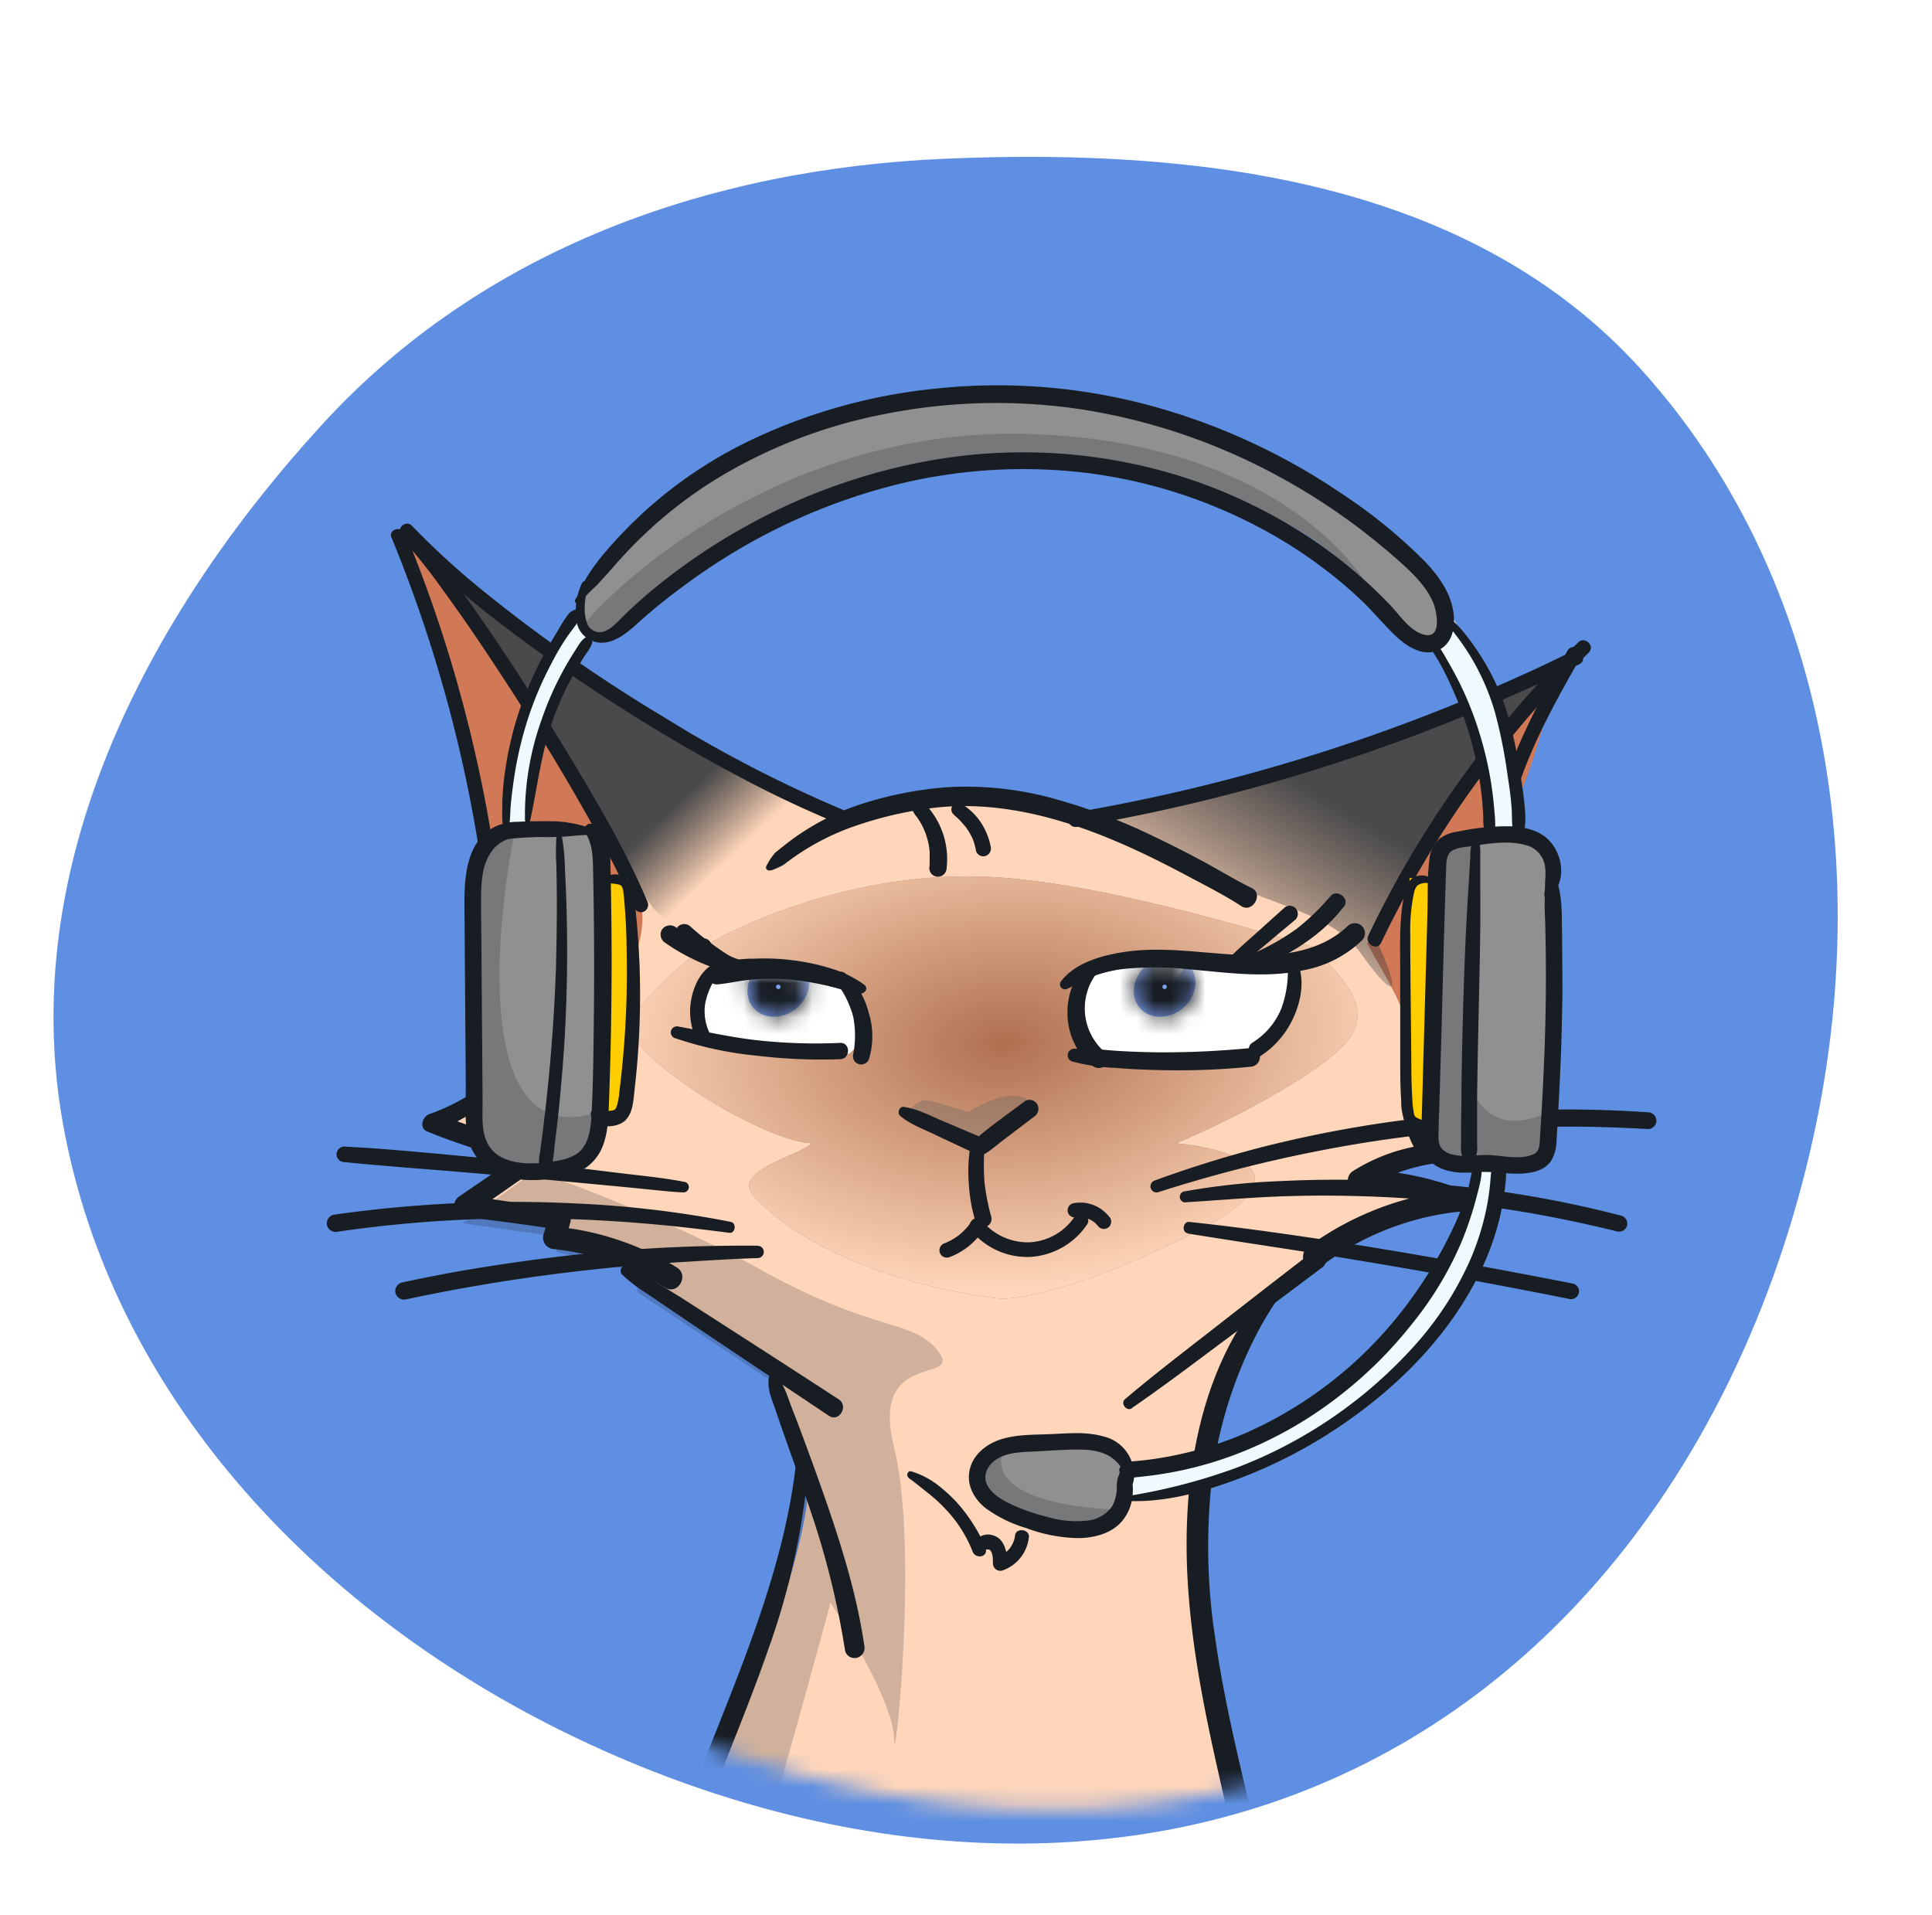 <svg xmlns="http://www.w3.org/2000/svg" width="113" height="112" fill="none"><g clip-path="url(#a)"><g filter="url(#b)"><path fill="#5F8FE2" fill-rule="evenodd" d="M57.401 7.278c14.87-.62 30.627 1.302 40.6 12.345 10.612 11.752 13.431 28.455 10.253 43.965-3.275 15.98-12.331 30.764-27.022 37.864-14.716 7.113-31.926 4.992-46.553-2.302C20.325 91.992 8.555 79.56 5.693 63.783c-2.733-15.064 4.803-29.65 15.14-40.947C30.24 12.556 43.475 7.858 57.401 7.278Z" clip-rule="evenodd"/></g><mask id="c" width="168" height="112" x="-21" y="-6" maskUnits="userSpaceOnUse" style="mask-type:alpha"><path fill="#D5E0F9" fill-rule="evenodd" d="M57.401 7.278c14.87-.62 30.627 1.302 40.6 12.344 6.079 6.732 9.601 15.09 10.903 23.916.788 5.341.763 10.855 0 16.285a60.919 60.919 0 0 1-.65 3.765c-3.275 15.98-12.331 30.764-27.022 37.864-14.716 7.113-31.926 4.992-46.553-2.302-5.022-2.504-9.727-5.654-13.846-9.367-7.653-6.9-13.279-15.743-15.14-26a35.584 35.584 0 0 1-.448-9.207c.932-11.716 7.376-22.766 15.588-31.74a44.061 44.061 0 0 1 7.143-6.284c8.456-5.958 18.737-8.829 29.425-9.274Z" clip-rule="evenodd"/><path fill="#D5E0F9" d="M57.401 7.278c14.87-.62 30.627 1.302 40.6 12.344-1.418-7.931-4.751-24.095-6.751-25.295-2-1.2-75.167 5.5-111.5 9L1.083 99.15l19.75-9.367c-7.653-6.9-13.279-15.743-15.14-26a35.584 35.584 0 0 1-.448-9.207c.932-11.716 7.376-22.766 15.588-31.74a44.061 44.061 0 0 1 7.143-6.284c8.456-5.958 18.737-8.829 29.425-9.274Z"/><path fill="#D5E0F9" d="M98 19.622c6.08 6.732 9.602 15.09 10.904 23.916.788 5.341.763 10.855 0 16.285l37.346-40.2-55-25.296c2 1.2 5.334 17.364 6.75 25.295Z"/></mask><g mask="url(#c)"><path fill="#FFD6BA" fill-rule="evenodd" d="M49.032 184.173c-5.131.592-10.164 1.184-13.913 2.96-3.75 1.775-5.624 4.537-4.736 7.595.888 3.058 2.664 4.439 4.736 3.946.953-.227 2.242-1.52 3.662-2.945 1.666-1.672 3.514-3.526 5.218-4.059 3.158-.986 8.387-1.578 12.828-.789 4.44.789 13.715 1.973 18.353 1.381 4.637-.592 13.024-2.17 14.11-8.089.868-4.734-.954-7.431-1.974-8.187l-3.848-3.551c1.283-2.565 3.848-8.819 3.848-13.317 0-5.622-2.072-11.245-5.328-17.558-2.605-5.05-7.927-28.803-10.262-40.048-.723-3.749-1.954-12.192-1.085-15.98.868-3.788 2.243-8.07 3.098-9.582l4.4-3.044 2.975-1.608 3.747-1.432-5.241-.61 1.494-1.18 2.272-.556-.707-1.42c.167-1.438-.383-1.643-.449-2.72 1.156-5.403-1.726-7.238-1.726-7.949 0-1.072 5.712-11.853 10.296-16.227l-14.43 5.69-12.756 3.022c-2.335-1.61-1.871-.834-5.617-1.312-5.873-.748-7.694.517-9.01 1.312l-12.57-6.243L23.82 31.97c1.75 1.348 9.355 13.258 9.9 14.237 3.548 6.362 6.57 9.785-1.434 13.122-.494 1.15-2.406 3.657-3.511 4.051-1.105.395-2.306 2.259-3.03 2.72l5.421 1.619-4.026 2.863 5.808 1.436-.346.433 5.082 1.638v1.184l7.275 5.051 2.297 5.997c.131.723-.1 3.551-2.073 9.075-.613 1.716-1.341 3.59-2.101 5.544-2.298 5.909-4.879 12.546-5.398 17.735-.69 6.905.296 12.725 1.086 16.474.182.864.39 1.724.598 2.581.694 2.861 1.383 5.704 1.08 8.664-.317 3.077-2.698 9.765-3.849 12.724-.493 1.349-1.48 4.676-1.48 7.201 0 2.833 1.271 5.268 1.889 6.451.07.136.132.254.183.356.395.789 1.809 2.235 2.467 2.86-.724-.197-2.349-.473-3.059 0-.71.474-1.283 1.25-1.48 1.579h-1.776l-1.184 1.479c-.592-.066-1.776.04-1.776.986v2.072c.394.263 1.539.789 2.96.789h4.341c.869 0 2.204.329 2.763.493.987.526 3.158 1.421 3.947.789.79-.631 5.2-.37 7.305-.16-.877.007-1.764.056-2.667.16Zm2.667-.16c2.81-.023 5.512.386 8.266.803 1.273.193 2.557.387 3.867.541 3.108.366 5.2.054 7.158-.238 1.214-.181 2.376-.354 3.696-.354 3.433 0 4.039-1.266 5.111-3.509l.02-.042c.869-1.815-.361-2.729-1.085-2.959-.066.296-.415 1.065-1.283 1.775-.868.711-1.875 1.086-2.27 1.184-.789 2.368-2.236 2.852-2.86 2.799-.362-.21-1.422-.503-2.764 0-1.342.503-1.809-.21-1.874-.629-.296.461-1.283 1.381-2.862 1.381-1.579 0-2.763-.92-3.157-1.381l-1.48-.493c-.691.165-2.33.493-3.355.493-1.026 0-1.39-1.069-1.456-1.792h-2.606l-1.066 2.421Z" clip-rule="evenodd"/><path fill="#D17857" d="m84.204 59.249.318-.166c-.256-.672-.6-1.856-.318-2.294.307-.476 1.05-.595 1.382-.595-.666-.49-1.797-1.708-.998-2.666.798-.959 2.314-.986 2.971-.88.174-1.511.697-4.9 1.396-6.363s1.751-5.433 2.204-6.918c-2.619 1.631-5.78 6.736-6.955 8.708-1.174 1.973-3.582 5.788-4.246 7.114.425.806 1.977 3.27 2.232 4.454.255 1.184.416 3.121.558 3.812.09-1.823 1.042-3.715 1.456-4.206Z"/><path fill="#D17857" d="M84.204 59.249c-.414.491-1.365 2.383-1.456 4.206h1.84c-.256-.681-.69-2.18-.384-2.727.307-.547.384-1.214.384-1.48a7.055 7.055 0 0 1-.066-.165l-.318.166ZM23.433 31.215c1.382 4.295 4.385 13.989 4.385 15.07 0 1.044.962 6.613 1.418 9.909.156-.038 1.001-.49 1.157-.529.171-.043.018-.03.774-.213.442-.219.43 0 .944 0 .117 0 .011.072.001.563a.62.62 0 0 1 0 .073c.476.265-.72 1.18-1.243 1.77l.739.715.504.676 3.203-1.153s2.551-1.63 2.232-5.01c-.319-3.38-5.56-12.224-6.472-13.879-.912-1.654-5.816-6.163-7.642-7.992Z"/><path fill="url(#d)" d="M91.984 38.81c-2.391 2.067-6.617 7.634-11.64 15.826 2.092 4.486.77 3.28-.724 1.16-1.113-1.578-2.906-2.268-5.838-3.353-2.346-.868-10.407-4.447-10.279-4.447l14.29-3.46 14.191-5.726Z"/><g opacity=".7"><path fill="#664F46" d="M41.197 55.381c-.695.52-4.09 3.214-4.453 4.876 1.738 2.817 8.363 6.536 10.753 6.609-.869.794-4.801 1.622-3.367 3.142 3.475 3.684 10.029 5.453 14.446 5.959 1.303 0 5.474-.823 11.73-4.117s1.593-4.695-1.52-4.984c2.678-1.084 9.557-4.53 10.426-6.61.87-2.08-1.665-3.864-2.39-4.875-3.33-.939-12.946-3.944-19.55-4.117-8.255-.217-15.206 3.467-16.075 4.117Z"/><path fill="url(#e)" d="M41.197 55.381c-.695.52-4.09 3.214-4.453 4.876 1.738 2.817 8.363 6.536 10.753 6.609-.869.794-4.801 1.622-3.367 3.142 3.475 3.684 10.029 5.453 14.446 5.959 1.303 0 5.474-.823 11.73-4.117s1.593-4.695-1.52-4.984c2.678-1.084 9.557-4.53 10.426-6.61.87-2.08-1.665-3.864-2.39-4.875-3.33-.939-12.946-3.944-19.55-4.117-8.255-.217-15.206 3.467-16.075 4.117Z"/></g><path fill="#555A60" d="m57.328 66.958-4.45-1.47c.231-.28-.047-.483 1.022-1.115.52-.105 2.027.478 2.75.666 2.994-1.826 3.852-.532 4.026 0l-3.348 1.919Z" opacity=".3"/><path fill="url(#f)" d="m36.815 41.275 12.691 6.998-8.099 6.056-2.309 2.728c-.434-.114-.041-1.148-.992-1.148-1.19 0 3.389-2.205 1.514-1.988-1.5.173-2.356-2.991-3.508-3.34-.71-.868-7.748-14.873-12.212-19.009l12.915 9.703Z"/><path fill="#fff" d="M62.917 59.664c0 .628.851 1.898 1.277 2.455h8.252c.426-.295 1.513-1.198 2.456-2.455.944-1.258.786-2.75.59-3.34-1.277.066-4.284.158-6.091 0-1.808-.157-4.64.013-5.787.34-.262.59-.697 2.371-.697 3Zm-12.657 0c.394 1.257-.279 1.676-.606 1.97l-8.402-.794-.678-1.176.678-2.554 2.55-.446 5.852.937c.229.164.213.806.606 2.063Z"/><mask id="g" width="36" height="7" x="40" y="56" maskUnits="userSpaceOnUse" style="mask-type:alpha"><path fill="#fff" d="M62.917 59.664c0 .628.851 1.898 1.277 2.455h8.252c.426-.295 1.513-1.198 2.457-2.455.943-1.257.785-2.75.589-3.34-1.277.066-4.293.241-6.091 0-4.59-.614-5 .459-6.145.786-.262.59-.34 1.925-.34 2.554Zm-12.537 0c.393 1.257-.11 1.796-.438 2.09l-8.61-.795-.718-1.295.718-2.554 2.391-.446 5.555.878c.009-.075.116-.065.376.06l-.376-.06c-.026.22.809 1.182 1.102 2.122Z"/></mask><g mask="url(#g)"><path fill="#7FA2F6" fill-rule="evenodd" d="M66.547 58.787c-.488-.766-.18-1.864.687-2.453a2.17 2.17 0 0 1 .38-.207c-.176.286-.2.633-.03.9.244.382.794.454 1.227.16.342-.233.51-.624.446-.966.17.109.317.254.43.432.488.766.18 1.864-.687 2.453-.867.59-1.966.447-2.453-.319Zm-22.597 0c-.487-.766-.18-1.864.688-2.453.123-.084.25-.152.38-.207-.176.286-.2.633-.03.9.245.382.794.454 1.228.16.342-.233.51-.624.446-.966.17.109.316.254.43.432.488.766.18 1.864-.688 2.453-.867.59-1.966.447-2.453-.319Z" clip-rule="evenodd"/><mask id="h" fill="#fff"><circle cx="1.771" cy="1.771" r="1.771" transform="matrix(-.55 -.835 -.835 .55 70.571 58.223)"/></mask><path fill="#181D23" d="M68.189 57.827a.129.129 0 0 0 .036-.179l-3.173 2.091a3.67 3.67 0 0 1 1.045-5.084l2.092 3.172Zm.036-.179a.129.129 0 0 0-.179-.037l2.092 3.173a3.672 3.672 0 0 1-5.086-1.045l3.173-2.09Zm-.179-.037a.129.129 0 0 0-.036.18l3.173-2.092a3.67 3.67 0 0 1-1.045 5.085l-2.092-3.172Zm-.036.18c.04.059.12.075.178.036l-2.091-3.172a3.672 3.672 0 0 1 5.086 1.044L68.01 57.79Z" mask="url(#h)"/><mask id="i" fill="#fff"><circle cx="1.771" cy="1.771" r="1.771" transform="matrix(-.55 -.835 -.835 .55 47.975 58.223)"/></mask><path fill="#181D23" d="M45.592 57.827a.129.129 0 0 0 .037-.179l-3.173 2.091a3.67 3.67 0 0 1 1.044-5.084l2.092 3.172Zm.037-.179a.129.129 0 0 0-.179-.037l2.092 3.173a3.672 3.672 0 0 1-5.086-1.045l3.173-2.09Zm-.179-.037a.129.129 0 0 0-.036.18l3.173-2.092a3.67 3.67 0 0 1-1.045 5.085l-2.092-3.172Zm-.036.18c.04.059.12.075.178.036L43.5 54.655a3.672 3.672 0 0 1 5.087 1.044l-3.173 2.091Z" mask="url(#i)"/></g><g fill="#181D23" opacity=".2"><path fill-rule="evenodd" d="M64.305 184.663c1.573 0 2.556-.917 2.851-1.376-3.696-.501-4.096-3.091-3.834-4.324l-2.163-41.161c0-.858.433-2.882 2.163-4.122 1.73-1.239 4.522-8 5.702-11.226-3.185 2.015-11.202 5.613-17.79 3.886-8.236-2.159-8.586-12.522-7.279-16.408 1.046-3.109 3.516-12.09 4.62-16.192 1.24 1.87 3.72 6.086 3.72 7.976 0 2.364 1.46-11.215 0-17.044-.905-3.61.863-4.165 1.996-4.52.697-.219 1.153-.362.601-1.093-.712-.944-1.608-1.221-3.106-1.684-1.549-.48-3.743-1.157-7.044-2.98-5.194-2.867-11.143-5.126-13.468-5.897l-4.228 3.047 5.505.786v.885l4.72 1.18v1.178l8.159 5.406 1.376 5.602c.131.72-.098 3.538-2.064 9.041-.611 1.71-1.337 3.577-2.094 5.524-2.29 5.887-4.86 12.5-5.378 17.67-.688 6.879.295 12.678 1.082 16.412.181.862.389 1.718.596 2.573.69 2.85 1.377 5.682 1.075 8.631-.315 3.066-2.687 9.73-3.834 12.678-.492 1.343-1.475 4.658-1.475 7.174 0 2.822 1.267 5.249 1.882 6.427l.183.355c.393.786 1.802 2.227 2.457 2.849 1.814-.63 3.39-.755 4.742-.862 2.02-.16 3.538-.28 4.598-1.987 1.77-2.85 0-17.797-3.146-26.634-2.23-6.263-3.43-17.079-3.876-23.325.354 2.095 1.396 4.99 3.876 7.55a963.485 963.485 0 0 1 6.865 7.144l1.46 3.815v7.824c-.84 5.02-2.521 15.848-2.521 18.999 0 2.443.408 4.771.718 6.538.19 1.08.343 1.951.343 2.511v4.012h2.597c.066.721.428 1.786 1.45 1.786 1.023 0 2.654-.327 3.343-.491l1.474.491c.394.459 1.573 1.376 3.146 1.376Z" clip-rule="evenodd"/><path d="M43.562 191.543c3.146-.983 8.356-1.573 12.78-.787 4.424.787 13.665 1.966 18.286 1.376 4.62-.589 12.976-2.162 14.058-8.058.197-1.074.255-2.042.215-2.907.135 3.625-9.67 7.569-14.273 7.999-4.62.431-20.872-2.144-26.052-2.144s-10.213 5.11-12.387 8.565c-1.74 2.763-4.002 2.246-4.916 1.641.925 1.159 2.123 1.606 3.441 1.292.95-.226 2.234-1.513 3.649-2.933 1.66-1.666 3.501-3.514 5.2-4.044Zm-13.567-11.597v2.064c.394.262 1.534.786 2.95.786h4.325c.865 0 2.196.328 2.753.491.983.525 3.146 1.415 3.932.787.787-.629 5.18-.369 7.279-.16l1.061-2.413c-1.141.465-3.837 1.217-5.489.509-2.064-.885-4.817-1.261-8.454-.885-2.91.301-6.784-.661-8.356-1.179Zm41.782-35.039c-.918 2.519-2.753 8.679-2.753 13.17 0 5.613 1.573 13.078 2.163 14.99.472 1.528 2.49 4.043 3.44 5.11-.914-.754-3.03-2.261-4.173-2.261-1.144 0-2.675 1.049-3.298 1.573v-16.822c0-5.354 1.245-10.435 1.868-12.306.131-1.151.865-3.454 2.753-3.454Z"/></g><path fill="#181D23" d="M63.367 56.596c-1.403 1.638-1.222 4.378.512 5.727a.575.575 0 0 0 .763 0 .543.543 0 0 0 0-.765 3.382 3.382 0 0 1-.62-4.464c.27-.384-.347-.859-.655-.504v.006Z"/><path fill="#181D23" d="M62.719 62.085c.828.22 1.678.344 2.535.373.88.077 1.768.114 2.655.131a42.587 42.587 0 0 0 5.233-.197.575.575 0 0 0 .548-.547.55.55 0 0 0-.548-.547 52.26 52.26 0 0 1-5.167.252 46.1 46.1 0 0 1-2.515-.08c-.838-.046-1.771-.192-2.644-.13a.383.383 0 0 0-.366.33.38.38 0 0 0 .266.415h.003Zm-.256-4.266c.52-.247 1.02-.553 1.559-.748a7.603 7.603 0 0 1 1.668-.395 17.793 17.793 0 0 1 3.663 0c2.328.195 4.659.573 6.975.054a6.657 6.657 0 0 0 3.359-1.755.591.591 0 0 0-.428-.98.595.595 0 0 0-.41.144c-1.642 1.58-3.982 1.807-6.158 1.718-2.383-.086-4.754-.55-7.136-.146-1.209.203-2.664.63-3.445 1.624a.296.296 0 1 0 .362.47l-.009.014Z"/><path fill="#181D23" d="M73.624 56.476a9.48 9.48 0 0 0 2.724-1.35 9.837 9.837 0 0 0 2.268-2.118c.342-.453-.413-1.034-.787-.607a13.3 13.3 0 0 1-2.026 1.95 13.85 13.85 0 0 1-2.483 1.406c-.408.192-.118.839.304.719Z"/><path fill="#181D23" d="M72.151 56.75c.638-.458 1.232-.965 1.835-1.471.603-.507 1.188-.997 1.785-1.492a.48.48 0 0 0 0-.673.483.483 0 0 0-.674 0l-1.7 1.532c-.574.51-1.148 1.008-1.668 1.563-.258.272.09.78.422.541Zm3.167-.315c.05.877-.08 1.754-.385 2.578-.34.812-.925 1.5-1.674 1.967-.499.31-.034 1.108.463.787a5.263 5.263 0 0 0 1.983-2.37c.405-.948.594-2.05.213-3.039-.118-.3-.606-.286-.6.083v-.006Zm-26.456.955c.48.61.831 1.31 1.037 2.058a5.745 5.745 0 0 1 0 2.236.48.48 0 0 0 .695.52.48.48 0 0 0 .232-.265 4.602 4.602 0 0 0-.017-2.706 4.634 4.634 0 0 0-1.358-2.29.385.385 0 0 0-.497-.03.37.37 0 0 0-.094.485l.002-.009Z"/><path fill="#181D23" d="M50.58 57.618a6.32 6.32 0 0 0-1.979-.973 12.364 12.364 0 0 0-2.25-.482 13.003 13.003 0 0 0-2.213-.091 7.85 7.85 0 0 0-2.354.335.603.603 0 0 0-.238 1.02.59.59 0 0 0 .384.151c.692-.057 1.37-.232 2.067-.286a14.184 14.184 0 0 1 2.15 0c.686.06 1.367.166 2.038.318.7.148 1.38.389 2.087.506.261.043.557-.286.287-.504l.02.006Z"/><path fill="#181D23" d="M44.379 56.53c-.434-.186-.881-.3-1.324-.464a15.833 15.833 0 0 1-1.211-.51 18.683 18.683 0 0 1-2.383-1.365.575.575 0 0 0-.755.197.572.572 0 0 0 .198.753c.79.553 1.644 1.006 2.544 1.352.431.172.873.317 1.323.432a5.98 5.98 0 0 0 1.435.255c.325 0 .509-.507.178-.65h-.005Z"/><path fill="#181D23" d="M43.167 56.29a.813.813 0 0 1-.137-.11l.103.253a.532.532 0 0 0-.336-.456 7.466 7.466 0 0 1-.387-.232c-.247-.157-.48-.332-.721-.5a14.88 14.88 0 0 1-1.306-1.052.52.52 0 0 0-.724 0 .518.518 0 0 0 0 .722c.47.415.973.792 1.502 1.128.247.155.505.287.766.424.261.138.718.473 1.03.286l-.286.038c.086.014.17.036.252.066.336.114.514-.376.233-.553l.011-.015Z"/><path fill="#181D23" d="M43.805 56.473h-.112l-.178-.037a3.922 3.922 0 0 1-.37-.11l-.173-.065c.058.023 0 0-.026-.015l-.072-.034a3.489 3.489 0 0 1-.338-.183l-.155-.1-.066-.049c-.029-.02-.072-.054-.02 0a3.169 3.169 0 0 1-.557-.524l-.052-.063c-.023-.029-.054-.069-.014-.017-.043-.052-.08-.109-.118-.163a.482.482 0 0 0-.646-.17.476.476 0 0 0-.17.642 4.015 4.015 0 0 0 3.067 1.712.417.417 0 0 0 .413-.412.426.426 0 0 0-.413-.412Z"/><path fill="#181D23" d="M41.626 56.447c-.167.103-.319.23-.45.375-.14.16-.261.335-.363.521-.189.36-.32.746-.39 1.146a3.811 3.811 0 0 0 .353 2.4.435.435 0 0 0 .589.154.44.44 0 0 0 .155-.59 2.915 2.915 0 0 1-.267-1.793 4.33 4.33 0 0 1 .815-1.758c.184-.263-.18-.615-.442-.44v-.015Z"/><path fill="#181D23" d="M39.499 60.725c1.541.523 3.139.865 4.76 1.02 1.618.195 3.25.264 4.88.206.613-.02.613-.98 0-.954a31.342 31.342 0 0 1-4.752-.143c-1.59-.169-3.137-.527-4.707-.813a.357.357 0 0 0-.431.25.354.354 0 0 0 .241.434h.009Zm13.144 4.533c.574.49 1.298.75 1.97 1.071.671.32 1.394.659 2.092.985.364.172.64.35 1.013.103.307-.203.592-.45.884-.673l1.878-1.431a.544.544 0 0 0 .19-.722.531.531 0 0 0-.724-.19c-.982.754-2.038 1.464-2.963 2.292l.62-.08c-.792-.338-1.584-.68-2.38-1.011-.794-.333-1.535-.745-2.367-.86-.256-.034-.397.35-.213.51v.006Z"/><path fill="#181D23" d="M56.76 67.002a9.122 9.122 0 0 0-.095 2.22c.038.745.168 1.484.384 2.198a.481.481 0 0 0 .928-.255 12.912 12.912 0 0 1-.394-1.99 14.21 14.21 0 0 1 0-2.067c.023-.461-.734-.573-.818-.112l-.005.006ZM45.09 50.915a4.79 4.79 0 0 0 .724-.324c.224-.163.44-.332.666-.487a14.375 14.375 0 0 1 3.72-1.856c1.5-.506 3.05-.849 4.625-1.021 4.044-.413 8.037.836 11.66 2.517 1.03.478 2.047.996 3.049 1.532 1.001.535 2.09 1.082 3.062 1.718.663.438 1.327-.713.618-1.054-.974-.47-1.9-1.048-2.854-1.56a62.186 62.186 0 0 0-2.928-1.484 34.01 34.01 0 0 0-5.953-2.228 19.195 19.195 0 0 0-6.15-.621 21.639 21.639 0 0 0-5.025 1.005 14.216 14.216 0 0 0-4.272 2.271c-.241.189-.488.378-.712.572-.196.228-.36.48-.49.75-.104.164.094.327.25.25l.01.02Z"/><path fill="#181D23" d="M53.481 47.602c.351.424.608.918.752 1.449.077.257.124.522.141.79v.661c0 .02-.02.204 0 .14a.502.502 0 0 0 .817.51.507.507 0 0 0 .176-.375 4.665 4.665 0 0 0-1.274-3.768.425.425 0 0 0-.595 0 .426.426 0 0 0 0 .593h-.017Zm2.334.097h.017l.066.054a3.05 3.05 0 0 1 .35.346l.233.267c-.032-.04-.026-.029 0 0l.052.072.097.146c.06.094.115.192.167.286.026.049.049.095.069.143a.695.695 0 0 1 .037.08c-.023-.054-.014-.034 0 0 .082.215.142.436.18.662a.447.447 0 0 0 .55.312.46.46 0 0 0 .312-.55 3.965 3.965 0 0 0-.574-1.411 3.566 3.566 0 0 0-1.148-1.094.394.394 0 0 0-.531.137.403.403 0 0 0 .14.53l-.017.02Zm26.84 13.877a5.87 5.87 0 0 0 .5 6.225l.502-.874a10.515 10.515 0 0 0-4.522 1.567.636.636 0 0 0 .322 1.177c1.967.068 3.908.467 5.741 1.18l.172-1.27a17.692 17.692 0 0 0-8.824 3.317.71.71 0 0 0-.247.942.694.694 0 0 0 .945.246 16.262 16.262 0 0 1 8.126-3.221.652.652 0 0 0 .62-.562.648.648 0 0 0-.447-.707 18.055 18.055 0 0 0-6.086-1.2l.322 1.18a10.45 10.45 0 0 1 4.033-1.515c.47-.077.508-.675.255-.97a5 5 0 0 1-.703-5.112c.207-.47-.457-.887-.71-.412v.009Zm-50.491-2.469c-.52.602-.907 1.3-1.395 1.93a12.896 12.896 0 0 1-1.616 1.718 11.876 11.876 0 0 1-4.05 2.411c-.393.135-.603.805-.13 1.005.985.419 2.01.745 3.018 1.1l3.028 1.065-.143-1.093c-1.347.919-2.699 1.826-4.04 2.751-.387.27-.438 1.068.15 1.146 1.863.255 3.732.46 5.6.779l-.447-.788c-.124.36-.242.728-.356 1.091a.67.67 0 0 0 .637.836c2.3.257 4.514 1.026 6.476 2.251.75.464 1.435-.716.692-1.177a16.39 16.39 0 0 0-7.177-2.394l.638.834c.109-.367.215-.734.315-1.1a.649.649 0 0 0-.617-.81c-1.817-.187-3.625-.484-5.437-.734l.152 1.146c1.341-.928 2.673-1.873 4.02-2.803a.608.608 0 0 0-.144-1.094l-2.968-1.02c-.985-.34-1.967-.719-2.972-.996l.133 1.005a14.48 14.48 0 0 0 4.242-2.718 13.986 13.986 0 0 0 1.682-1.884 6.105 6.105 0 0 0 1.172-2.193c.057-.25-.273-.487-.463-.267v.003Z"/><path fill="#181D23" d="M36.376 74.536c.437.417.918.787 1.435 1.102l1.536 1.045c1.004.682 2.009 1.358 3.022 2.034 2.037 1.365 4.075 2.728 6.115 4.091.597.399 1.165-.572.574-.962a1172.69 1172.69 0 0 0-6.172-3.989c-1.02-.658-2.04-1.315-3.063-1.97l-1.587-.985a8.278 8.278 0 0 0-1.57-.859c-.287-.106-.483.287-.287.501l-.003-.008Zm29.819 7.826c1.898-1.306 3.732-2.703 5.578-4.075 1.845-1.372 3.7-2.755 5.54-4.14a.572.572 0 0 0 .192-.737.54.54 0 0 0-.735-.191 883.754 883.754 0 0 0-5.517 4.278c-1.832 1.431-3.686 2.84-5.454 4.338-.287.243.092.745.407.527h-.011Z"/><path fill="#181D23" d="M44.981 80.53c-.149.678.196 1.39.411 2.03.215.638.454 1.322.686 1.981a175.45 175.45 0 0 1 1.36 3.917 48.484 48.484 0 0 1 1.99 8.093.572.572 0 0 0 .718.403.594.594 0 0 0 .404-.713c-.404-2.766-1.202-5.42-2.104-8.06a157.81 157.81 0 0 0-1.4-3.903 89.87 89.87 0 0 0-.747-1.968c-.244-.627-.44-1.431-.984-1.87a.204.204 0 0 0-.334.09Z"/><path fill="#181D23" d="M46.58 85.377c-.651 6.16-3.157 11.947-5.4 17.659a73.006 73.006 0 0 0-2.984 8.909 50.282 50.282 0 0 0-1.436 9.696c-.158 3.271.003 6.55.48 9.79.485 3.31 1.435 6.526 1.969 9.825.289 1.669.385 3.366.287 5.057a19.27 19.27 0 0 1-.896 4.444c-.924 2.961-2.325 5.756-3.352 8.682-1.605 4.562-2.188 10.42 1.148 14.395.377.445.8.85 1.263 1.206a.69.69 0 0 0 .941 0 .667.667 0 0 0 0-.94c-3.932-3.049-3.777-8.791-2.454-13.112.904-2.943 2.268-5.727 3.235-8.636a27.55 27.55 0 0 0 1.148-4.373c.25-1.61.296-3.246.138-4.868-.31-3.287-1.234-6.465-1.869-9.695a48.338 48.338 0 0 1-.901-9.774 48.99 48.99 0 0 1 1.028-9.598 60.45 60.45 0 0 1 2.73-9c1.087-2.864 2.296-5.727 3.295-8.617a42.604 42.604 0 0 0 2.133-8.8c.074-.747.11-1.498.106-2.25 0-.4-.574-.384-.611 0h.002Z"/><path fill="#181D23" d="M41.703 119.957c.052 1.293.286 2.572.695 3.8.37 1.251.841 2.471 1.407 3.648a26.19 26.19 0 0 0 4.374 6.449 25.054 25.054 0 0 0 3.281 2.972c.491.375 1.149-.478.666-.859a26.85 26.85 0 0 1-8.651-11.972c-.489-1.349-.784-2.744-1.226-4.104a.282.282 0 0 0-.123-.123.284.284 0 0 0-.328.043.29.29 0 0 0-.086.152l-.009-.006Zm27.449-.43a19.56 19.56 0 0 1-4.774 12.153c-.462.524.287 1.297.775.773a18.477 18.477 0 0 0 4.831-12.926.414.414 0 0 0-.416-.415.417.417 0 0 0-.416.415Zm-9.183 14.037c-.643.696-.976 1.673-1.346 2.529a56.219 56.219 0 0 0-2.848 8.324h.947c-.554-2.909 0-5.904.52-8.774.103-.572-.663-.968-.973-.409a15.834 15.834 0 0 0-1.978 7.505l.927-.384a4.294 4.294 0 0 1-1.335-2.087c-.19-.662-1.226-.381-1.039.286a5.356 5.356 0 0 0 1.608 2.577.546.546 0 0 0 .828-.088.547.547 0 0 0 .096-.295 14.892 14.892 0 0 1 1.811-6.967l-.973-.41c-.551 3.084-1.07 6.203-.442 9.315.098.481.838.458.95 0a58.565 58.565 0 0 1 1.648-5.503c.312-.88.647-1.753 1.005-2.618.364-.879.907-1.778 1.053-2.723.037-.249-.255-.489-.462-.269l.003-.009Zm-21.481-9.277c.27 1.638.724 3.258 1.065 4.888.342 1.629.675 3.215.99 4.83a245.691 245.691 0 0 1 1.68 9.788 205.7 205.7 0 0 1 2.067 19.641c.212 3.72.33 7.443.353 11.168 0 .796 1.24.796 1.237 0a204.1 204.1 0 0 0-1.056-19.954 198.064 198.064 0 0 0-2.977-19.638 158.628 158.628 0 0 0-1.194-5.42c-.224-.922-.453-1.842-.686-2.761-.236-.916-.44-1.847-.75-2.743a.378.378 0 0 0-.681-.073.377.377 0 0 0-.048.274Z"/><path fill="#181D23" d="M54.452 141.29c-.187 1.237-.253 2.489-.38 3.723-.126 1.234-.286 2.52-.453 3.774-.35 2.517-.75 5.022-1.148 7.531-.784 4.98-1.504 9.999-1.524 15.051 0 2.797.143 5.675.86 8.393.153.572 1.175.486 1.089-.146a64.305 64.305 0 0 1-.658-7.38c-.026-2.479.09-4.958.345-7.425.49-5.025 1.386-9.996 1.972-15.008.163-1.391.307-2.786.419-4.183.155-1.411.198-2.832.13-4.25-.027-.34-.575-.481-.647-.088l-.005.008Z"/><path fill="#181D23" d="M52.703 177.643c-.014.286-.094.572-.109.879-.017.343 0 .684-.034 1.028a10.248 10.248 0 0 1-.322 1.89 4.84 4.84 0 0 1-.677 1.546 1.473 1.473 0 0 1-.973.658 3.04 3.04 0 0 1-.744-.054 7.991 7.991 0 0 0-1.237-.051c-.77.017-1.607.168-2.362-.046-1.149-.321-1.195-2.005-.948-2.953.43-1.66 2.142-2.551 3.657-3.041.75-.243.44-1.408-.327-1.185-1.722.504-3.556 1.48-4.32 3.204-.623 1.403-.654 3.557.588 4.659.692.613 1.6.702 2.486.673a26.285 26.285 0 0 1 2.722-.06c1.412.097 2.362-1.085 2.819-2.277.279-.8.444-1.636.49-2.482.035-.418.044-.836.044-1.257a4.45 4.45 0 0 0-.047-.573c-.028-.218-.114-.407-.157-.624-.066-.318-.537-.227-.549.074v-.008Z"/><path fill="#181D23" d="M46.328 183.888c-.592-.725-1.545-.77-2.406-.65-.795.112-1.722.447-2.503.24-.944-.249-1.025-1.489-.918-2.319a4.896 4.896 0 0 1 1.349-2.718 4.95 4.95 0 0 1 3.103-1.523c.697-.06.72-1.111 0-1.1-2.53.043-4.76 1.988-5.454 4.367-.345 1.172-.382 2.701.416 3.703.732.916 1.889.902 2.94.69.826-.163 2.152-.756 2.87-.083a.43.43 0 0 0 .609-.607h-.006Z"/><path fill="#181D23" d="M40.25 182.571c-1.334-.229-1.943-1.638-1.965-2.864-.032-1.638 1.148-2.863 2.483-3.662a14.48 14.48 0 0 1 2.781-1.217c.703-.238.402-1.355-.307-1.114-1.992.676-4.047 1.572-5.302 3.342-1.002 1.414-1.148 3.533-.103 4.971a3.168 3.168 0 0 0 2.296 1.34c.445.037.554-.708.106-.785l.012-.011Zm18.576-44.436c-.089 2.751.127 5.529.244 8.278.118 2.749.23 5.521.376 8.281l.885 16.629c.166 3.118.31 6.237.505 9.349.049.813 1.314.825 1.277 0-.258-5.544-.614-11.087-.924-16.628-.31-5.541-.62-11.091-.982-16.632-.103-1.569-.208-3.139-.313-4.71-.103-1.552-.206-3.116-.425-4.653-.054-.375-.631-.267-.643.086Z"/><path fill="#181D23" d="M60.394 182.204c.117 1.509 1.47 2.577 2.819 3.015 1.3.388 2.697.279 3.92-.306a4.339 4.339 0 0 0 2.42-2.895 3.97 3.97 0 0 0-1.615-4.069 3.456 3.456 0 0 0-2.446-.513 3.108 3.108 0 0 0-2.124 1.263c-.42.556.47 1.191.944.728a2.46 2.46 0 0 1 2.744-.493 2.629 2.629 0 0 1 1.37 2.683c-.288 1.976-2.722 3.093-4.533 2.718a3.848 3.848 0 0 1-2.819-2.314c-.14-.335-.712-.163-.683.183h.003Z"/><path fill="#181D23" d="M67.165 184.575a4.186 4.186 0 0 0 4.63-1.011c1.263-1.328 1.304-3.367.36-4.888-.523-.839-1.387-1.638-2.406-1.755-.609-.072-.767.825-.287 1.1.374.177.729.393 1.059.644a3.4 3.4 0 0 1 .752.993 2.905 2.905 0 0 1 .178 2.263c-.545 1.543-2.414 2.368-3.95 1.887-.445-.138-.766.572-.324.767h-.012Z"/><path fill="#181D23" d="M70.728 184.257c2.199.433 4.409-1.337 4.911-3.436.52-2.159-.861-4.161-2.844-4.948a4.391 4.391 0 0 0-3.416.054.665.665 0 0 0-.239.902.677.677 0 0 0 .904.235c1.358-.573 3.003.049 3.91 1.146 1.103 1.32.712 3.149-.47 4.275a3.69 3.69 0 0 1-2.65 1.008c-.437 0-.548.681-.106.77v-.006Zm.534-58.805a15.174 15.174 0 0 0-.491 2.486c-.141.859-.287 1.718-.425 2.577-.287 1.698-.534 3.399-.79 5.103a334.762 334.762 0 0 0-1.36 10.139c-.804 6.795-1.436 13.611-1.751 20.449-.172 3.86-.253 7.731-.15 11.594.023.845 1.324.859 1.318 0a229.67 229.67 0 0 1 .76-20.488c.552-6.801 1.407-13.568 2.214-20.331.224-1.896.47-3.792.689-5.687l.327-2.807c.115-.973.313-1.964.267-2.946a.308.308 0 0 0-.27-.304.309.309 0 0 0-.34.224v-.009Z"/><path fill="#181D23" d="M75.068 141.482c.574.736-.287 1.615-.901 1.924-.839.413-1.769.573-2.584 1.008a8.639 8.639 0 0 0-3.605 3.769 8.489 8.489 0 0 0-.83 2.889c-.063.63.924.624.99 0a7.654 7.654 0 0 1 4.68-6.18c.878-.369 1.923-.572 2.583-1.311.603-.67.83-1.85.08-2.503a.29.29 0 0 0-.409.002.287.287 0 0 0 .002.408l-.006-.006Zm-.881-66.156c-4.02 4.553-5.047 11.08-4.731 16.955.184 3.47.812 6.901 1.559 10.292.746 3.39 1.59 6.829 2.397 10.24l2.457 10.42c.79 3.347 1.544 6.703 2.463 10.022a64.276 64.276 0 0 0 3.364 9.484c1.367 3.013 2.885 5.953 3.703 9.178a28.284 28.284 0 0 1-1.332 17.768 26.078 26.078 0 0 1-.97 2.047c-.42.799.795 1.509 1.214.708a29.72 29.72 0 0 0 3.049-17.7c-.43-3.15-1.436-6.096-2.742-8.98-.703-1.552-1.458-3.078-2.138-4.636a52.593 52.593 0 0 1-1.789-4.762c-1.044-3.198-1.851-6.469-2.63-9.736-.82-3.449-1.638-6.902-2.453-10.357l-2.446-10.326c-.795-3.353-1.599-6.7-2.087-10.137a35.385 35.385 0 0 1-.146-9.696 25.343 25.343 0 0 1 2.73-8.39c.358-.65.749-1.282 1.17-1.893.259-.386-.338-.859-.648-.5h.006Z"/><path fill="#181D23" d="M83.596 169.9a3.71 3.71 0 0 0-.465.673c-.115.249-.23.498-.35.744-.238.493-.488.979-.738 1.466a25.661 25.661 0 0 1-1.656 2.832 12.754 12.754 0 0 1-4.355 4.092 7.82 7.82 0 0 1-3.014.948.674.674 0 0 0-.651.653.656.656 0 0 0 .651.65 10.118 10.118 0 0 0 5.713-2.626c1.702-1.526 2.93-3.493 3.915-5.535a31.1 31.1 0 0 0 .793-1.79l.361-.876c.063-.152.144-.306.193-.467.038-.189.063-.38.077-.573a.26.26 0 0 0-.474-.2v.009Z"/><path fill="#181D23" d="M82.867 172.548c3.692 2.265 6.717 6.28 5.988 10.819a7.665 7.665 0 0 1-3.264 5.203c-1.796 1.225-3.92 1.847-6.028 2.259a51.502 51.502 0 0 1-16.239.41c-5.224-.65-10.463-1.719-15.727-.885a17.731 17.731 0 0 0-6.376 2.239 13.823 13.823 0 0 0-2.678 2.116c-.75.762-1.435 1.592-2.236 2.291-.69.593-1.556 1.051-2.392 1.048a2.975 2.975 0 0 1-1.943-.816c-1.229-1.125-1.831-2.97-1.392-4.547.551-1.982 2.141-3.437 3.855-4.482 2.01-1.211 4.32-1.947 6.602-2.451 4.9-1.077 9.976-.882 14.947-.541 5.133.349 10.28.902 15.43.644a34.566 34.566 0 0 0 3.731-.358 8.904 8.904 0 0 0 3.115-1.016 4.588 4.588 0 0 0 2.047-2.317 4.112 4.112 0 0 0 .063-2.695 2.969 2.969 0 0 0-1.829-1.887.723.723 0 0 0-.88.502.727.727 0 0 0 .498.879c.56.212.885.939.92 1.549a2.672 2.672 0 0 1-.784 2.107c-.738.722-1.74 1.08-2.728 1.3a22.237 22.237 0 0 1-3.516.424c-5.233.335-10.466-.215-15.682-.573-5.135-.357-10.351-.552-15.426.493a24.108 24.108 0 0 0-6.95 2.454c-1.906 1.071-3.683 2.594-4.561 4.636a6.156 6.156 0 0 0 .488 5.836c1.093 1.678 2.977 2.772 5.009 2.291 2.199-.524 3.508-2.537 5.052-4.009a13.702 13.702 0 0 1 5.741-3.119c5.015-1.417 10.245-.572 15.306.126 2.803.428 5.63.676 8.465.742a51.33 51.33 0 0 0 8.471-.613c4.395-.681 9.55-2.064 11.503-6.534a10 10 0 0 0 .387-6.847 12.195 12.195 0 0 0-3.786-5.621 13.735 13.735 0 0 0-2.764-1.813.447.447 0 0 0-.16-.055.428.428 0 0 0-.476.535.436.436 0 0 0 .199.262v.014ZM53.145 86.445c.405.287.801.622 1.195.93.364.289.705.606 1.019.949.66.705 1.18 1.53 1.53 2.43.143.393.815.376.783-.105 0-.118 0 0-.023 0s.03-.032.06-.026c.078.014.118-.017.184.034.196.155.178.573.184.794a.428.428 0 0 0 .346.415c.064.013.13.01.194-.006a2.315 2.315 0 0 0 1.561-1.959c.055-.452-.74-.572-.806-.108a1.499 1.499 0 0 1-.982 1.248l.54.41c-.02-.647-.161-1.498-.91-1.667a.897.897 0 0 0-1.131.97l.729-.306a9.65 9.65 0 0 0-1.723-2.648 9.15 9.15 0 0 0-1.185-1.048 4.857 4.857 0 0 0-1.392-.688c-.239-.08-.34.252-.161.381h-.012Z"/><path fill="#181D23" d="M56.94 183.04a1.96 1.96 0 0 1-.502-.269 1.75 1.75 0 0 1-.204-.155 2.792 2.792 0 0 1-.215-.209 2.303 2.303 0 0 1-.301-.455c-.015-.026-.06-.123-.03-.046-.02-.046-.034-.094-.05-.14a2.522 2.522 0 0 1-.081-.324c.017.089 0 0 0-.048a1.382 1.382 0 0 1 0-.155v-.152c0-.051-.015.069 0-.045a2.602 2.602 0 0 1 .129-.476c-.037.098 0-.026.02-.046.052-.098.11-.194.172-.286l.026-.043.103-.117a3.08 3.08 0 0 1 .221-.215c.13-.115-.083.043.066-.049.052-.031.104-.066.158-.094a.647.647 0 0 0 .23-.859.65.65 0 0 0-.861-.229 2.923 2.923 0 0 0-1.458 3.127c.121.568.423 1.082.86 1.466.235.209.504.377.796.495.262.096.539.148.818.155.485.034.545-.682.11-.816l-.007-.015Zm-18.627-6.869a1.977 1.977 0 0 0-.875-.456 4.072 4.072 0 0 0-1.03-.206 1.543 1.543 0 0 0-1.482.759c-.339.533-.485 1.208-.672 1.804a81.777 81.777 0 0 0-.611 2.005c-.17.572-.394 1.199-.287 1.818.12.664.634.991 1.22 1.225a9.25 9.25 0 0 0 4.073.645c.75-.06.772-1.171 0-1.183a10.818 10.818 0 0 1-3.186-.472c-.247-.078-.83-.172-.89-.479-.083-.406.19-.979.287-1.357.287-1.036.591-2.085.953-3.098.138-.387.287-.556.7-.553.26.004.52.023.778.057.276.07.56.1.844.089.287-.04.313-.424.161-.604l.017.006Z"/><path fill="#181D23" d="M35.91 177.021a3.846 3.846 0 0 0-.51-.089 9.332 9.332 0 0 1-.575-.126 6.217 6.217 0 0 0-1.125-.191 1.966 1.966 0 0 0-1.975 1.217 6.833 6.833 0 0 0-.33 1.165c-.106.478-.215.954-.319 1.432-.192.896-.143 1.815.61 2.445.843.707 1.902.739 2.953.667a.684.684 0 0 0 .674-.673.682.682 0 0 0-.674-.675 4.824 4.824 0 0 1-1.41-.018 1.392 1.392 0 0 1-.783-.429c-.207-.272-.152-.607-.078-.962.104-.496.216-.988.325-1.483.049-.381.151-.753.304-1.106a.728.728 0 0 1 .574-.389 5.877 5.877 0 0 1 1.148.034c.408.029.902.075 1.275-.123a.383.383 0 0 0-.092-.693l.009-.003Z"/><path fill="#181D23" d="M32.371 178.814a2.034 2.034 0 0 0-.887-.301c-.333.001-.66.089-.947.255a3.346 3.346 0 0 0-1.252 1.4c-.347.63-.715 1.406-.287 2.096.362.573 1.074.834 1.7 1.008.74.212 1.515.281 2.282.206a.717.717 0 0 0 .7-.698c-.014-.338-.31-.745-.7-.696a5.76 5.76 0 0 1-1.042.034l-.261-.023c-.15 0 .086.02-.075 0a5.039 5.039 0 0 1-1.01-.263l-.184-.069c.166.066-.043-.026-.075-.043a1.353 1.353 0 0 1-.175-.109c.135.095-.026-.031-.052-.063.052.069.058.075.017 0 .032.089.035.089 0 0-.034-.088-.017-.083 0 0v-.071l.035-.126c0-.04.029-.083.046-.123-.023.057-.017.048.014-.023.072-.143.14-.287.215-.43.075-.143.124-.243.193-.361.04-.065.08-.131.126-.194a.802.802 0 0 1 .066-.095c-.04.046-.04.049 0 0 .098-.116.204-.224.319-.323-.092.077.034-.02.057-.035.062-.039.126-.073.193-.103-.1.043.097-.028.12-.034a1.45 1.45 0 0 1 .204-.057h.227c-.084-.023-.092-.02-.02 0a.439.439 0 0 0 .588-.155.431.431 0 0 0-.155-.587l.02-.017Zm28.37-.347a.427.427 0 0 0-.244-.724c-.462-.123-.689.232-.913.572a5.79 5.79 0 0 0-1.06 2.389 2.753 2.753 0 0 0 .675 2.29 2.087 2.087 0 0 0 2.102.685c.683-.189.396-1.234-.287-1.06a.733.733 0 0 1-.491-.02 1.25 1.25 0 0 1-.44-.286 1.737 1.737 0 0 1-.519-1.1 3.426 3.426 0 0 1 .35-1.557c.12-.267.25-.53.39-.785.08-.122.152-.249.213-.381.037-.06.029-.051-.032.029l.087-.069c-.018.02-.06.032 0 .02h-.193l-.175-.427c-.178.338.261.713.543.421l-.006.003Z"/><path fill="#181D23" d="M59.762 179.53c-.135-.404-.574-.69-.919-.891a3.327 3.327 0 0 0-1.214-.401 3.42 3.42 0 0 0-2.48.556.607.607 0 0 0-.212.807.595.595 0 0 0 .81.212c.074-.043.148-.083.226-.12.077-.037.112-.057.034-.02l.199-.083c.103-.046-.032 0 .034-.017l.106-.038c.08-.028.16-.051.244-.074l.247-.055.14-.02c.05 0 .072 0 0 0 .18-.018.36-.024.54-.017.083 0 .17 0 .253.023h.02l.14.023c.168.029.333.069.494.12.31.095.589.327.919.404a.34.34 0 0 0 .323-.087.331.331 0 0 0 .088-.322h.008Zm-4.111 4.186c.237.11.487.19.744.238.249.038.5.061.752.068a5.544 5.544 0 0 0 1.49-.177.485.485 0 0 0 .333-.573.481.481 0 0 0-.589-.332 4.795 4.795 0 0 1-.669.16s-.143.023-.071.015h-.15c-.111 0-.226.02-.344.023a5.426 5.426 0 0 1-.637-.029c-.187-.017-.445-.037-.675-.066a.365.365 0 0 0-.184.67v.003Zm7.346-135.353a107.11 107.11 0 0 0 23.183-6.706c2.093-.87 4.158-1.807 6.195-2.81.496-.243.06-.984-.437-.74a106.672 106.672 0 0 1-29.17 9.429c-.543.091-.313.919.23.827Z"/><path fill="#181D23" d="M80.78 55.144a59.782 59.782 0 0 1 8.98-13.636 64.03 64.03 0 0 1 3.157-3.33c.396-.387-.212-.994-.608-.607A60.634 60.634 0 0 0 82.23 50.542a59.603 59.603 0 0 0-2.193 4.167c-.238.498.505.933.743.435Z"/><path fill="#181D23" d="M91.694 38.038c-2.529 4.458-5.167 9.357-4.44 14.658l.717-.418c-1.082-1.031-3.054-.825-3.83.486-.774 1.312.058 3.21 1.534 3.594a.435.435 0 0 0 .504-.55.433.433 0 0 0-.177-.234c-.76-.521-1.748-.106-2.242.572-.689.96-.258 2.211.146 3.19.207.504 1.042.287.83-.226-.287-.67-.7-1.58-.373-2.29.195-.436.76-.808 1.203-.505l.333-.787c-.942-.244-1.533-1.463-1.02-2.331.514-.868 1.795-.962 2.478-.312a.437.437 0 0 0 .72-.418c-.692-5.029 1.964-9.78 4.355-13.997a.428.428 0 0 0-.482-.62.43.43 0 0 0-.261.188h.005Z"/><path fill="#181D23" d="M83.898 59.316a4.573 4.573 0 0 0-.158 3.594.444.444 0 0 0 .531.286.433.433 0 0 0 .287-.527 3.714 3.714 0 0 1 .069-2.935.443.443 0 0 0-.155-.587.434.434 0 0 0-.589.155l.015.014Z"/><path fill="#181D23" d="M84.854 63.414c-.227-.3-.504-.56-.818-.767a3.08 3.08 0 0 0-.956-.413.434.434 0 0 0-.528.286.435.435 0 0 0 .3.527l.208.06.112.038.046.017c.068.029-.075-.032-.026 0 .135.059.265.128.39.206.058.04.12.077.175.123l-.029-.023.046.038.08.071.162.16c.025.026.049.053.071.08.023.026.106.132.023.024a.43.43 0 0 0 .743-.432v.005ZM49.259 47.347a75.593 75.593 0 0 1-10.49-5.44 91.702 91.702 0 0 1-10.256-7.14 46.788 46.788 0 0 1-4.415-4.009c-.384-.4-.99.207-.608.607 2.635 2.764 5.7 5.129 8.812 7.331a99.478 99.478 0 0 0 10.908 6.72 65.406 65.406 0 0 0 5.822 2.753c.51.209.735-.622.23-.828l-.003.006Z"/><path fill="#181D23" d="M22.907 31.457a81.621 81.621 0 0 1 5.348 19.85c.266 1.95.457 3.908.574 5.876.034.55.895.553.861 0a82.206 82.206 0 0 0-3.921-20.431 83.163 83.163 0 0 0-2.041-5.524c-.207-.504-1.04-.286-.83.23h.009Z"/><path fill="#181D23" d="M29.432 57.149a2.91 2.91 0 0 1 .046-.178c.017-.06.02-.054.031-.083-.017.034-.014.026 0-.02.015-.046.055-.103.086-.155.032-.051.098-.134.06-.091a1.68 1.68 0 0 1 .463-.401c.378-.223.8-.363 1.237-.41a1.63 1.63 0 0 1 .356 0c-.052 0 .098.026.115.032-.035-.015-.029 0 .017 0-.026-.023-.023-.02 0 .017-.037-.063 0 .054 0 0s-.023.08-.023.083a1.15 1.15 0 0 1-.187.266c-.456.51-.958.985-1.435 1.472a.434.434 0 0 0 .304.733c.53.069 1.02.316 1.39.702.384.398.993-.212.608-.607a3.238 3.238 0 0 0-2.01-.954l.305.733c.462-.47.93-.933 1.384-1.411.453-.479.78-1.146.244-1.659-.41-.38-1.045-.303-1.547-.206a3.54 3.54 0 0 0-1.344.55 2.257 2.257 0 0 0-.953 1.352.437.437 0 0 0 .302.53.435.435 0 0 0 .528-.301l.023.006Zm-5.813-25.52c.82.92 1.586 1.885 2.296 2.892a103.739 103.739 0 0 1 2.966 4.295c2.11 3.19 4.122 6.449 5.967 9.796a49.428 49.428 0 0 1 2.268 4.528.439.439 0 0 0 .592.154.444.444 0 0 0 .154-.572c-1.308-3.082-3.045-6.014-4.773-8.857-1.935-3.199-3.962-6.349-6.152-9.378a36.949 36.949 0 0 0-2.71-3.437c-.376-.409-.984.2-.608.607v-.028ZM56.817 71.99a4.254 4.254 0 0 0 3.465 1.524 4.313 4.313 0 0 0 3.295-1.89c.313-.456-.43-.888-.743-.433a3.394 3.394 0 0 1-2.644 1.47 3.468 3.468 0 0 1-2.765-1.278c-.353-.426-.958.186-.608.607Z"/><path fill="#181D23" d="M62.989 71.214h.048c.087-.017-.08 0-.028 0h.114c.072-.006.144-.006.216 0h.06-.037l.109.023c.074.017.147.04.218.066.014 0 .072.029 0 0l.103.049c.066.037.13.077.193.12s-.015 0-.026-.023a.16.16 0 0 0 .049.04l.074.069a.982.982 0 0 1 .078.08c.023.023.112.135.031.029a.45.45 0 0 0 .256.197.437.437 0 0 0 .333-.043.436.436 0 0 0 .155-.587 2.411 2.411 0 0 0-.477-.475 2.135 2.135 0 0 0-1.714-.375.43.43 0 0 0-.286.527.441.441 0 0 0 .53.286v.017Zm-6.229.304c-.024.038-.05.076-.078.111a.414.414 0 0 1-.04.058l-.017.023c-.018.025 0 0 .025-.032a.858.858 0 0 1-.089.106l-.092.103a3.825 3.825 0 0 1-.396.367l-.045.034-.115.077a3.11 3.11 0 0 1-.483.272l-.051.023c-.086.038.066-.025.014 0l-.143.055a.436.436 0 0 0-.288.526.43.43 0 0 0 .529.301 4.049 4.049 0 0 0 2.01-1.578.432.432 0 0 0-.156-.587.443.443 0 0 0-.591.155l.006-.014Zm10.982-1.788a82.17 82.17 0 0 1 11.012-2.717 74.876 74.876 0 0 1 11.22-1.1c2.14-.048 4.284 0 6.42.124a.494.494 0 0 0 .487-.49.498.498 0 0 0-.488-.49 70.575 70.575 0 0 0-11.407.14 70.635 70.635 0 0 0-11.307 1.93 67.428 67.428 0 0 0-6.13 1.914.37.37 0 0 0-.249.44.361.361 0 0 0 .442.25Zm1.59.59c1.663-.1 3.322-.243 4.987-.32a67.66 67.66 0 0 1 4.934-.046c3.294.078 6.579.387 9.829.925a75.12 75.12 0 0 1 5.506 1.146.492.492 0 0 0 .574-.333.486.486 0 0 0-.333-.587 64.28 64.28 0 0 0-9.944-1.766 66.612 66.612 0 0 0-9.998-.258 40.69 40.69 0 0 0-5.655.61.327.327 0 0 0 .086.638l.014-.008Zm.127 1.825c2.905.472 5.816.896 8.72 1.366 2.906.47 5.808.976 8.704 1.514 1.629.304 3.255.619 4.88.945a.47.47 0 0 0 .574-.317.461.461 0 0 0-.318-.573 376.97 376.97 0 0 0-8.727-1.615c-2.902-.501-5.813-.97-8.732-1.375a146.962 146.962 0 0 0-4.995-.621c-.379-.037-.468.604-.092.664l-.014.012Zm-29.403-3.013c-1.283-.255-2.604-.372-3.904-.532-1.3-.16-2.584-.318-3.861-.456a466.77 466.77 0 0 0-7.75-.758c-1.468-.132-2.932-.25-4.404-.324a.463.463 0 0 0-.454.455.464.464 0 0 0 .454.453c2.583.26 5.167.432 7.75.658 2.584.227 5.167.47 7.75.716.721.066 1.436.138 2.16.21.723.07 1.458.16 2.193.188a.313.313 0 0 0 .083-.61h-.017Zm2.695 2.334a61.139 61.139 0 0 0-9.045-1.076 72.729 72.729 0 0 0-9.077.108 75.23 75.23 0 0 0-5.138.553.52.52 0 0 0-.359.63.527.527 0 0 0 .632.358 74.29 74.29 0 0 1 8.898-.756c2.993-.071 5.988.02 8.97.272 1.677.134 3.35.335 5.022.55.361.045.444-.573.086-.639h.011Zm1.573 1.394a92.88 92.88 0 0 0-8.132.287c-2.71.215-5.454.573-8.178 1.01a87.62 87.62 0 0 0-4.521.86.514.514 0 0 0-.356.624.519.519 0 0 0 .628.355 106.378 106.378 0 0 1 7.954-1.383c2.673-.358 5.354-.63 8.038-.79 1.519-.092 3.04-.192 4.561-.24a.36.36 0 0 0 .254-.612.36.36 0 0 0-.254-.105l.006-.005Z"/><path fill="#EFFAFE" d="M30.854 41.155c-.907 2.268-1.26 5.984-1.322 7.559h1.322c0-1.008.227-3.647 1.134-6.142.907-2.494 2.457-4.818 3.118-5.669l-1.04-1.039c-.692.819-2.305 3.024-3.212 5.291Zm55.651 2.74c-.378-1.738-1.984-5.07-2.74-6.52l1.04-1.511c.566.882 1.964 3.364 3.023 6.236 1.058 2.872 1.133 5.606 1.039 6.614h-1.512c-.126-.882-.472-3.08-.85-4.819ZM79.23 80.271c4.006-2.192 6.519-9.228 7.275-12.472l1.323-1.511c.535 2.236.113 8.163-5.858 13.983-5.972 5.82-13.26 7.401-16.157 7.464v-2.078c1.197-.158 4.025-.53 5.763-.756 2.174-.284 2.646-1.89 7.654-4.63Z"/><path fill="#FFCD00" d="M82.442 51.36h1.89v14.36h-1.89V51.36Zm-45.73 0h-1.606v13.888h1.606c0-1.29.114-4.346.567-6.236.454-1.89-.189-5.889-.567-7.653Z"/><path fill="#909090" d="M29.437 48.525c.68-.378 3.81-.158 5.291 0 .158 5.165.472 15.798.472 17.007 0 1.512-.472 2.74-3.684 3.023-2.57.227-3.465-1.354-3.59-2.173-.158-4.063-.473-12.68-.473-14.645 0-2.456 1.134-2.74 1.984-3.212ZM83.67 66.382l.473-16.818c1.04-1.323 3.685-1.04 4.63-1.04.755 0 1.637 1.26 1.984 1.89.031 4.725.075 14.532 0 15.968-.076 1.436-.977 1.67-1.418 1.606h-4.346c-1.134 0-1.354-1.07-1.323-1.606Zm0-32.786c.599.914 1.531 2.93.473 3.685-1.814.605-3.213-1.196-3.685-2.173-1.575-2.645-7.88-7.936-20.503-7.936-15.779 0-22.96 10.11-24.755 10.11-1.795 0-1.228-1.323-1.228-2.174 0-.68 1.386-2.11 2.079-2.74 3.307-3.685 7.653-9.354 23.904-9.354 8.995 0 19.558 7.055 23.715 10.582ZM64.49 84.523c2.173 0 1.229 1.417 1.323 2.551-.756 3.326-4.22 2.52-5.858 1.7-1.04-.251-3.042-1.17-2.74-2.834.378-2.078 5.102-1.417 7.275-1.417Z"/><path fill="#181D23" fill-rule="evenodd" d="M29.153 48.675c-.798.41-1.7.872-1.7 3.062 0 1.966.315 10.582.472 14.645.126.82 1.02 2.4 3.59 2.173 3.213-.283 3.685-1.511 3.685-3.023 0-.112-.002-.306-.007-.569-7.338 2.72-6.408-9.936-5.026-16.605-.328.033-.585.086-.73.167-.092.051-.187.1-.284.15Zm54.99.889-.473 16.818c-.031.536.19 1.606 1.323 1.606h4.346c.441.063 1.342-.17 1.418-1.606.013-.247.022-.743.029-1.419-4.21 2.04-5.175-1.668-5.132-3.777l.535-12.6c-.806.12-1.584.39-2.046.978ZM59.955 27.172c12.623 0 18.928 5.29 20.503 7.936-1.417-3.118-7.502-9.43-20.503-9.731-13-.303-22.739 7.433-25.983 11.339.138.333.476.565 1.228.565.453 0 1.249-.643 2.438-1.605 3.527-2.851 10.518-8.504 22.317-8.504Zm0 61.603c1.391.695 4.1 1.382 5.348-.465-6.985-.372-7.21-2.606-6.45-3.677-.87.206-1.509.596-1.638 1.307-.302 1.663 1.7 2.583 2.74 2.835Z" clip-rule="evenodd" opacity=".2"/><path fill="#181D23" d="M34.727 48.613c-.208-.241-.636-.315-.924-.39a7.203 7.203 0 0 0-1.766-.191c-.57 0-1.14 0-1.708.033a3.316 3.316 0 0 0-1.264.233c-1.92.874-1.92 3.271-1.897 5.053l.076 10.195c0 1.017-.087 2.106.154 3.101.4 1.645 1.95 2.325 3.51 2.372.807.02 1.612-.08 2.39-.293a2.742 2.742 0 0 0 1.936-1.646c.33-.806.352-1.697.382-2.552a221.134 221.134 0 0 0 .085-13.984c.01-.476-.048-.95-.173-1.41a1.327 1.327 0 0 0-.91-.943.347.347 0 0 0-.39.507c.417.623.442 1.371.458 2.092a264.635 264.635 0 0 1 .047 8.755c-.022 1.884-.036 3.773-.137 5.652-.036.663-.107 1.425-.524 1.971-.46.6-1.355.719-2.057.809-1.151.15-2.774.129-3.444-1.006-.45-.76-.34-1.772-.345-2.616l-.069-9.109c0-1.026-.038-2.056-.013-3.082.019-.823.12-1.711.633-2.394.232-.323.56-.565.938-.69a.84.84 0 0 1 .131-.025c-.153.03.124-.014.176-.017a22.96 22.96 0 0 1 1.566-.082c.604.017 1.21-.001 1.812-.055.245-.031.491-.048.738-.052.128-.018.258-.013.384.016a.167.167 0 0 0 .247-.154.167.167 0 0 0-.044-.106l.002.008Z"/><path fill="#181D23" d="M35.448 51.722c.077-.104.716-.019.823.042.162.087.184.342.203.512.036.305.055.615.08.919.09 1.184.104 2.364.11 3.55a55.861 55.861 0 0 1-.437 7.1 4.11 4.11 0 0 1-.142.823c-.06.17-.1.246-.236.274a2.404 2.404 0 0 1-.507.044c-.08 0-.41.024-.425.013-.124-.107-.384-.05-.363.151.094.9 1.533.886 2.035.365.453-.47.46-1.212.53-1.82a47.498 47.498 0 0 0-.063-11.486c-.067-.53-.256-.966-.823-1.049-.332-.049-.946 0-1.097.36a.187.187 0 0 0 .208.26.186.186 0 0 0 .113-.074l-.009.016Zm-2.87-3.199a13.184 13.184 0 0 0-.036 2.08c.014.684.024 1.368.027 2.052 0 1.316-.017 2.632-.052 3.948a103.699 103.699 0 0 1-.548 7.661c-.074.686-.157 1.371-.242 2.054-.043.362-.093.727-.142 1.097a2.573 2.573 0 0 0-.022 1.023.31.31 0 0 0 .548.074c.3-.5.275-1.198.357-1.766.08-.623.152-1.246.216-1.867.132-1.28.24-2.567.324-3.861a89.239 89.239 0 0 0 .033-10.206 11.72 11.72 0 0 0-.26-2.309c-.033-.128-.198-.085-.212.028l.008-.008Zm1.455-14.404a3.823 3.823 0 0 0-.31 2.227 1.476 1.476 0 0 0 1.416 1.244c1.009.036 1.878-.905 2.577-1.513a35.3 35.3 0 0 1 2.427-1.92 35.185 35.185 0 0 1 11.173-5.514 30.846 30.846 0 0 1 12.205-.987 29.41 29.41 0 0 1 11.289 3.839 27.16 27.16 0 0 1 4.776 3.58c.713.675 1.33 1.44 2.04 2.118.645.611 1.615 1.256 2.526.822.957-.468 1.009-1.71.773-2.615-.26-.996-.9-1.846-1.599-2.575a30.3 30.3 0 0 0-4.878-3.97 37.261 37.261 0 0 0-11.456-5.21 34.242 34.242 0 0 0-12.339-.908 32.568 32.568 0 0 0-10.866 3.068 25.61 25.61 0 0 0-8.692 6.855c-.28.35-.537.717-.773 1.097-.256.409-.404.902-.67 1.297-.123.181.17.351.294.173a9.38 9.38 0 0 1 .938-.974c.301-.326.605-.652.896-.987.6-.69 1.229-1.37 1.89-1.99a25.506 25.506 0 0 1 4.156-3.217 29.708 29.708 0 0 1 9.899-3.839 33.39 33.39 0 0 1 11.544-.274 35.516 35.516 0 0 1 11.373 3.839c1.77.95 3.459 2.04 5.051 3.263.803.62 1.59 1.27 2.342 1.952.699.636 1.4 1.344 1.78 2.221.2.466.548 2.057-.415 1.92-.855-.124-1.502-1.13-2.048-1.706a27.33 27.33 0 0 0-4.365-3.724 29.887 29.887 0 0 0-10.557-4.548 31.095 31.095 0 0 0-11.752-.275 34.704 34.704 0 0 0-11.27 4.015 35.534 35.534 0 0 0-4.957 3.361 27.476 27.476 0 0 0-2.26 2.04c-.32.321-.765.746-1.26.661a.823.823 0 0 1-.631-.625c-.206-.66-.072-1.467.112-2.117.071-.25-.274-.329-.379-.104Zm56.45 18.355c.246-.11.45-.296.581-.532.162-.302.246-.64.247-.982a2.608 2.608 0 0 0-.686-1.782c-.575-.62-1.44-.803-2.254-.85a13.73 13.73 0 0 0-3.1.31 2.178 2.178 0 0 0-1.097.439 1.86 1.86 0 0 0-.576 1.236c-.126 1.037-.08 2.114-.11 3.159l-.332 11.93c-.019.724-.148 1.563.247 2.208.395.644 1.17.907 1.906.968.377.02.756.01 1.132-.03.55-.014 1.1.011 1.645.073.848.06 2.073.08 2.622-.701.222-.37.336-.795.332-1.226.04-.57.07-1.146.1-1.72.13-2.286.22-4.576.242-6.868 0-1.124-.006-2.248-.019-3.37-.025-1.163.052-2.435-.417-3.518-.076-.181-.337-.104-.39.052-.298.902-.2 1.887-.177 2.827a117.631 117.631 0 0 1-.077 8.207c-.039.935-.085 1.867-.143 2.802-.024.439-.052.88-.082 1.322-.025.356.02.897-.367 1.075-.757.35-1.772.098-2.564.055-.708-.036-1.437.142-2.139-.02a1.21 1.21 0 0 1-.688-.37c-.23-.293-.184-.705-.176-1.056 0-.498.03-1 .044-1.502l.107-3.707c.096-3.378.17-6.76.29-10.146.014-.364.017-.822.385-1.022.367-.2.88-.2 1.288-.275.974-.15 2.038-.299 3.003-.027a1.505 1.505 0 0 1 1.097 1.184c.042.273.048.55.019.823-.017.288 0 .587-.052.872a.118.118 0 0 0 .17.132l-.011.03Z"/><path fill="#181D23" d="M86.2 49.022c-.145.325-.214.68-.2 1.036-.03.46-.055.924-.083 1.388-.074 1.209-.148 2.418-.203 3.627a292.793 292.793 0 0 0-.235 8.651c0 .735-.017 1.47-.022 2.194v1.033c-.016.174-.01.35.019.522a.602.602 0 0 0 .143.255.454.454 0 0 0 .194.115c-.118-.115-.148-.121-.096-.025a.228.228 0 0 0 .433 0c.088-.23-.26.208 0-.02a.688.688 0 0 0 .184-.213c.061-.167.082-.347.06-.524v-2.827c.017-1.417.044-2.832.075-4.25.054-2.712.14-5.429.11-8.144v-1.645c0-.395.032-.836-.154-1.195a.137.137 0 0 0-.233 0l.008.022Zm-2.473 2.517c-.055-.381-.656-.379-.93-.274-.515.18-.622.839-.71 1.302-.274 1.5-.181 3.074-.19 4.593v4.79c0 .809 0 1.62.058 2.43-.012.397.053.793.192 1.165.125.222.324.394.562.485a1.1 1.1 0 0 0 .4.082c.178-.015.35-.069.505-.156a.192.192 0 0 0-.05-.376 1.752 1.752 0 0 1-.68-.197.296.296 0 0 1-.183-.258 5.186 5.186 0 0 1-.099-.896 31.839 31.839 0 0 1-.055-1.843c-.016-2.6-.063-5.21-.063-7.795-.016-.716.042-1.432.173-2.136.055-.258.093-.628.368-.735a.985.985 0 0 1 .586-.058c.075.028.124-.052.113-.115l.003-.008Zm-52.723-3.524c.416-1.919.63-3.838 1.266-5.714.308-.904.691-1.781 1.147-2.621.227-.422.471-.823.726-1.24.187-.296.623-.77.483-1.148a.12.12 0 0 0-.113-.086c-.403 0-.671.527-.86.823a18.343 18.343 0 0 0-1.958 4.014 16.55 16.55 0 0 0-.99 5.931c0 .165.26.214.299.041Z"/><path fill="#181D23" d="M29.657 48.725c.209-.501.168-1.115.217-1.645a29.7 29.7 0 0 1 .225-1.78c.18-1.133.45-2.25.806-3.342a20.117 20.117 0 0 1 1.37-3.194c.265-.52.56-1.024.887-1.508.156-.225.326-.442.485-.661.097-.122.18-.254.247-.395.038-.133.06-.27.068-.408a.153.153 0 0 0-.225-.173c-.13.043-.254.102-.37.175-.106.1-.198.213-.274.338-.18.252-.335.523-.49.792-.297.502-.604.995-.876 1.514a21.523 21.523 0 0 0-1.425 3.353 20.144 20.144 0 0 0-.787 3.507c-.08.59-.126 1.184-.137 1.78 0 .532-.06 1.165.172 1.645.022.05.085.027.102 0l.005.002ZM83.42 37.41c.213.468.52.896.77 1.343.25.447.483.916.696 1.387.428.94.788 1.908 1.078 2.899a20.13 20.13 0 0 1 .782 4.557c.013.238 0 .48.027.716.038.233.116.458.23.666a.14.14 0 0 0 .236 0c.115-.206.188-.432.214-.666a6.535 6.535 0 0 0-.044-.823 20.758 20.758 0 0 0-.897-4.672 19.487 19.487 0 0 0-1.179-2.943 23.88 23.88 0 0 0-.745-1.357 7.046 7.046 0 0 0-.908-1.313c-.143-.148-.343.038-.274.205h.013Zm.992-1.388c.02.239.214.414.348.6.135.187.318.423.477.634.32.425.614.867.883 1.324a13.66 13.66 0 0 1 1.328 3.118c.325 1.22.571 2.46.737 3.712.102.65.195 1.3.233 1.956.033.595-.022 1.228.239 1.78a.116.116 0 0 0 .134.05.114.114 0 0 0 .044-.026c.425-.497.403-1.19.36-1.805a22.262 22.262 0 0 0-.256-1.955 26.186 26.186 0 0 0-.858-3.948 14.136 14.136 0 0 0-1.505-3.148 14.135 14.135 0 0 0-.971-1.34 6.801 6.801 0 0 0-.623-.664c-.161-.148-.293-.316-.518-.343a.052.052 0 0 0-.052.055ZM65.709 87.44c.266-.166.467-.419.568-.716a1.92 1.92 0 0 0-.033-1.067 2.301 2.301 0 0 0-1.72-1.645c-.954-.274-1.982-.186-2.96-.137-1.046.05-2.194 0-3.19.368-.822.307-1.55.96-1.683 1.853-.13.842.307 1.59.946 2.106a7.676 7.676 0 0 0 2.396 1.176c.99.376 2.038.573 3.096.584.905-.024 1.897-.274 2.506-1.003.337-.407.545-.904.598-1.429a3.12 3.12 0 0 0 0-.822c-.044-.297-.236-.494-.302-.768a.212.212 0 0 0-.414.055 1.8 1.8 0 0 1-.14.441c-.039.18-.058.364-.057.548a2.36 2.36 0 0 1-.26 1.097 2.005 2.005 0 0 1-1.498.861 5.852 5.852 0 0 1-2.303-.22 11.421 11.421 0 0 1-2.194-.772c-.51-.253-1.097-.598-1.346-1.141-.25-.543.071-1.143.562-1.456.653-.417 1.478-.422 2.226-.458.864-.041 1.733-.115 2.597-.112.779 0 1.623.118 2.194.713.235.214.398.495.466.806.081.345.022.71-.165 1.011-.046.06.044.149.105.105l.005.022Z"/><path fill="#181D23" d="M66.06 87.793c1.971.066 3.962-.433 5.81-1.096a28.536 28.536 0 0 0 5.778-2.803c3.627-2.306 6.904-5.429 8.84-9.323a16.054 16.054 0 0 0 1.217-3.29 14.94 14.94 0 0 0 .307-1.708c.072-.581.178-1.226-.162-1.736a.22.22 0 0 0-.372 0c-.296.436-.275.963-.332 1.475-.048.498-.125.992-.23 1.481-.205.961-.501 1.9-.886 2.805a18.96 18.96 0 0 1-3.337 5.152 26.847 26.847 0 0 1-10.376 7.097 33.974 33.974 0 0 1-6.306 1.645c-.173.033-.124.293.04.299l.009.002Z"/><path fill="#181D23" d="M86.416 67.733c-.353.548-.394 1.302-.584 1.92a16.236 16.236 0 0 1-.841 2.171 25.605 25.605 0 0 1-2.729 4.513 23.812 23.812 0 0 1-9.418 7.486c-1.125.486-2.29.871-3.483 1.152-.636.15-1.283.274-1.933.367-.323.047-.647.08-.973.112a4.42 4.42 0 0 0-.47.053.932.932 0 0 0-.44.274.275.275 0 0 0 .057.436 1.096 1.096 0 0 0 .853.183 22.985 22.985 0 0 0 2.684-.406 21.863 21.863 0 0 0 3.29-.987c2.057-.8 3.99-1.888 5.74-3.232a24.618 24.618 0 0 0 4.387-4.303 20.116 20.116 0 0 0 2.915-4.806c.345-.831.634-1.685.863-2.556.181-.71.502-1.672.222-2.374a.075.075 0 0 0-.1-.045.074.074 0 0 0-.031.026l-.008.016Z"/></g></g><defs><linearGradient id="d" x1="80.106" x2="74.386" y1="48.251" y2="57.706" gradientUnits="userSpaceOnUse"><stop stop-color="#4A4A4C"/><stop offset="1" stop-color="#343233" stop-opacity="0"/></linearGradient><linearGradient id="f" x1="34.735" x2="37.822" y1="51.589" y2="54.847" gradientUnits="userSpaceOnUse"><stop stop-color="#4A4A4C"/><stop offset="1" stop-color="#343233" stop-opacity="0"/></linearGradient><radialGradient id="e" cx="0" cy="0" r="1" gradientTransform="matrix(1.154 18.202 -29.829 1.891 58.725 61.015)" gradientUnits="userSpaceOnUse"><stop stop-color="#8D4423"/><stop offset=".794" stop-color="#FFD6BA"/></radialGradient><clipPath id="a"><path fill="#fff" d="M.083 0h112v112h-112z"/></clipPath><filter id="b" width="106.357" height="100.655" x="3.128" y="7.175" color-interpolation-filters="sRGB" filterUnits="userSpaceOnUse"><feFlood flood-opacity="0" result="BackgroundImageFix"/><feBlend in="SourceGraphic" in2="BackgroundImageFix" result="shape"/><feColorMatrix in="SourceAlpha" result="hardAlpha" values="0 0 0 0 0 0 0 0 0 0 0 0 0 0 0 0 0 0 127 0"/><feOffset dx="-2" dy="2"/><feGaussianBlur stdDeviation="5.5"/><feComposite in2="hardAlpha" k2="-1" k3="1" operator="arithmetic"/><feColorMatrix values="0 0 0 0 0.243 0 0 0 0 0.4 0 0 0 0 0.639 0 0 0 0.32 0"/><feBlend in2="shape" result="effect1_innerShadow_18979_22162"/></filter></defs></svg>